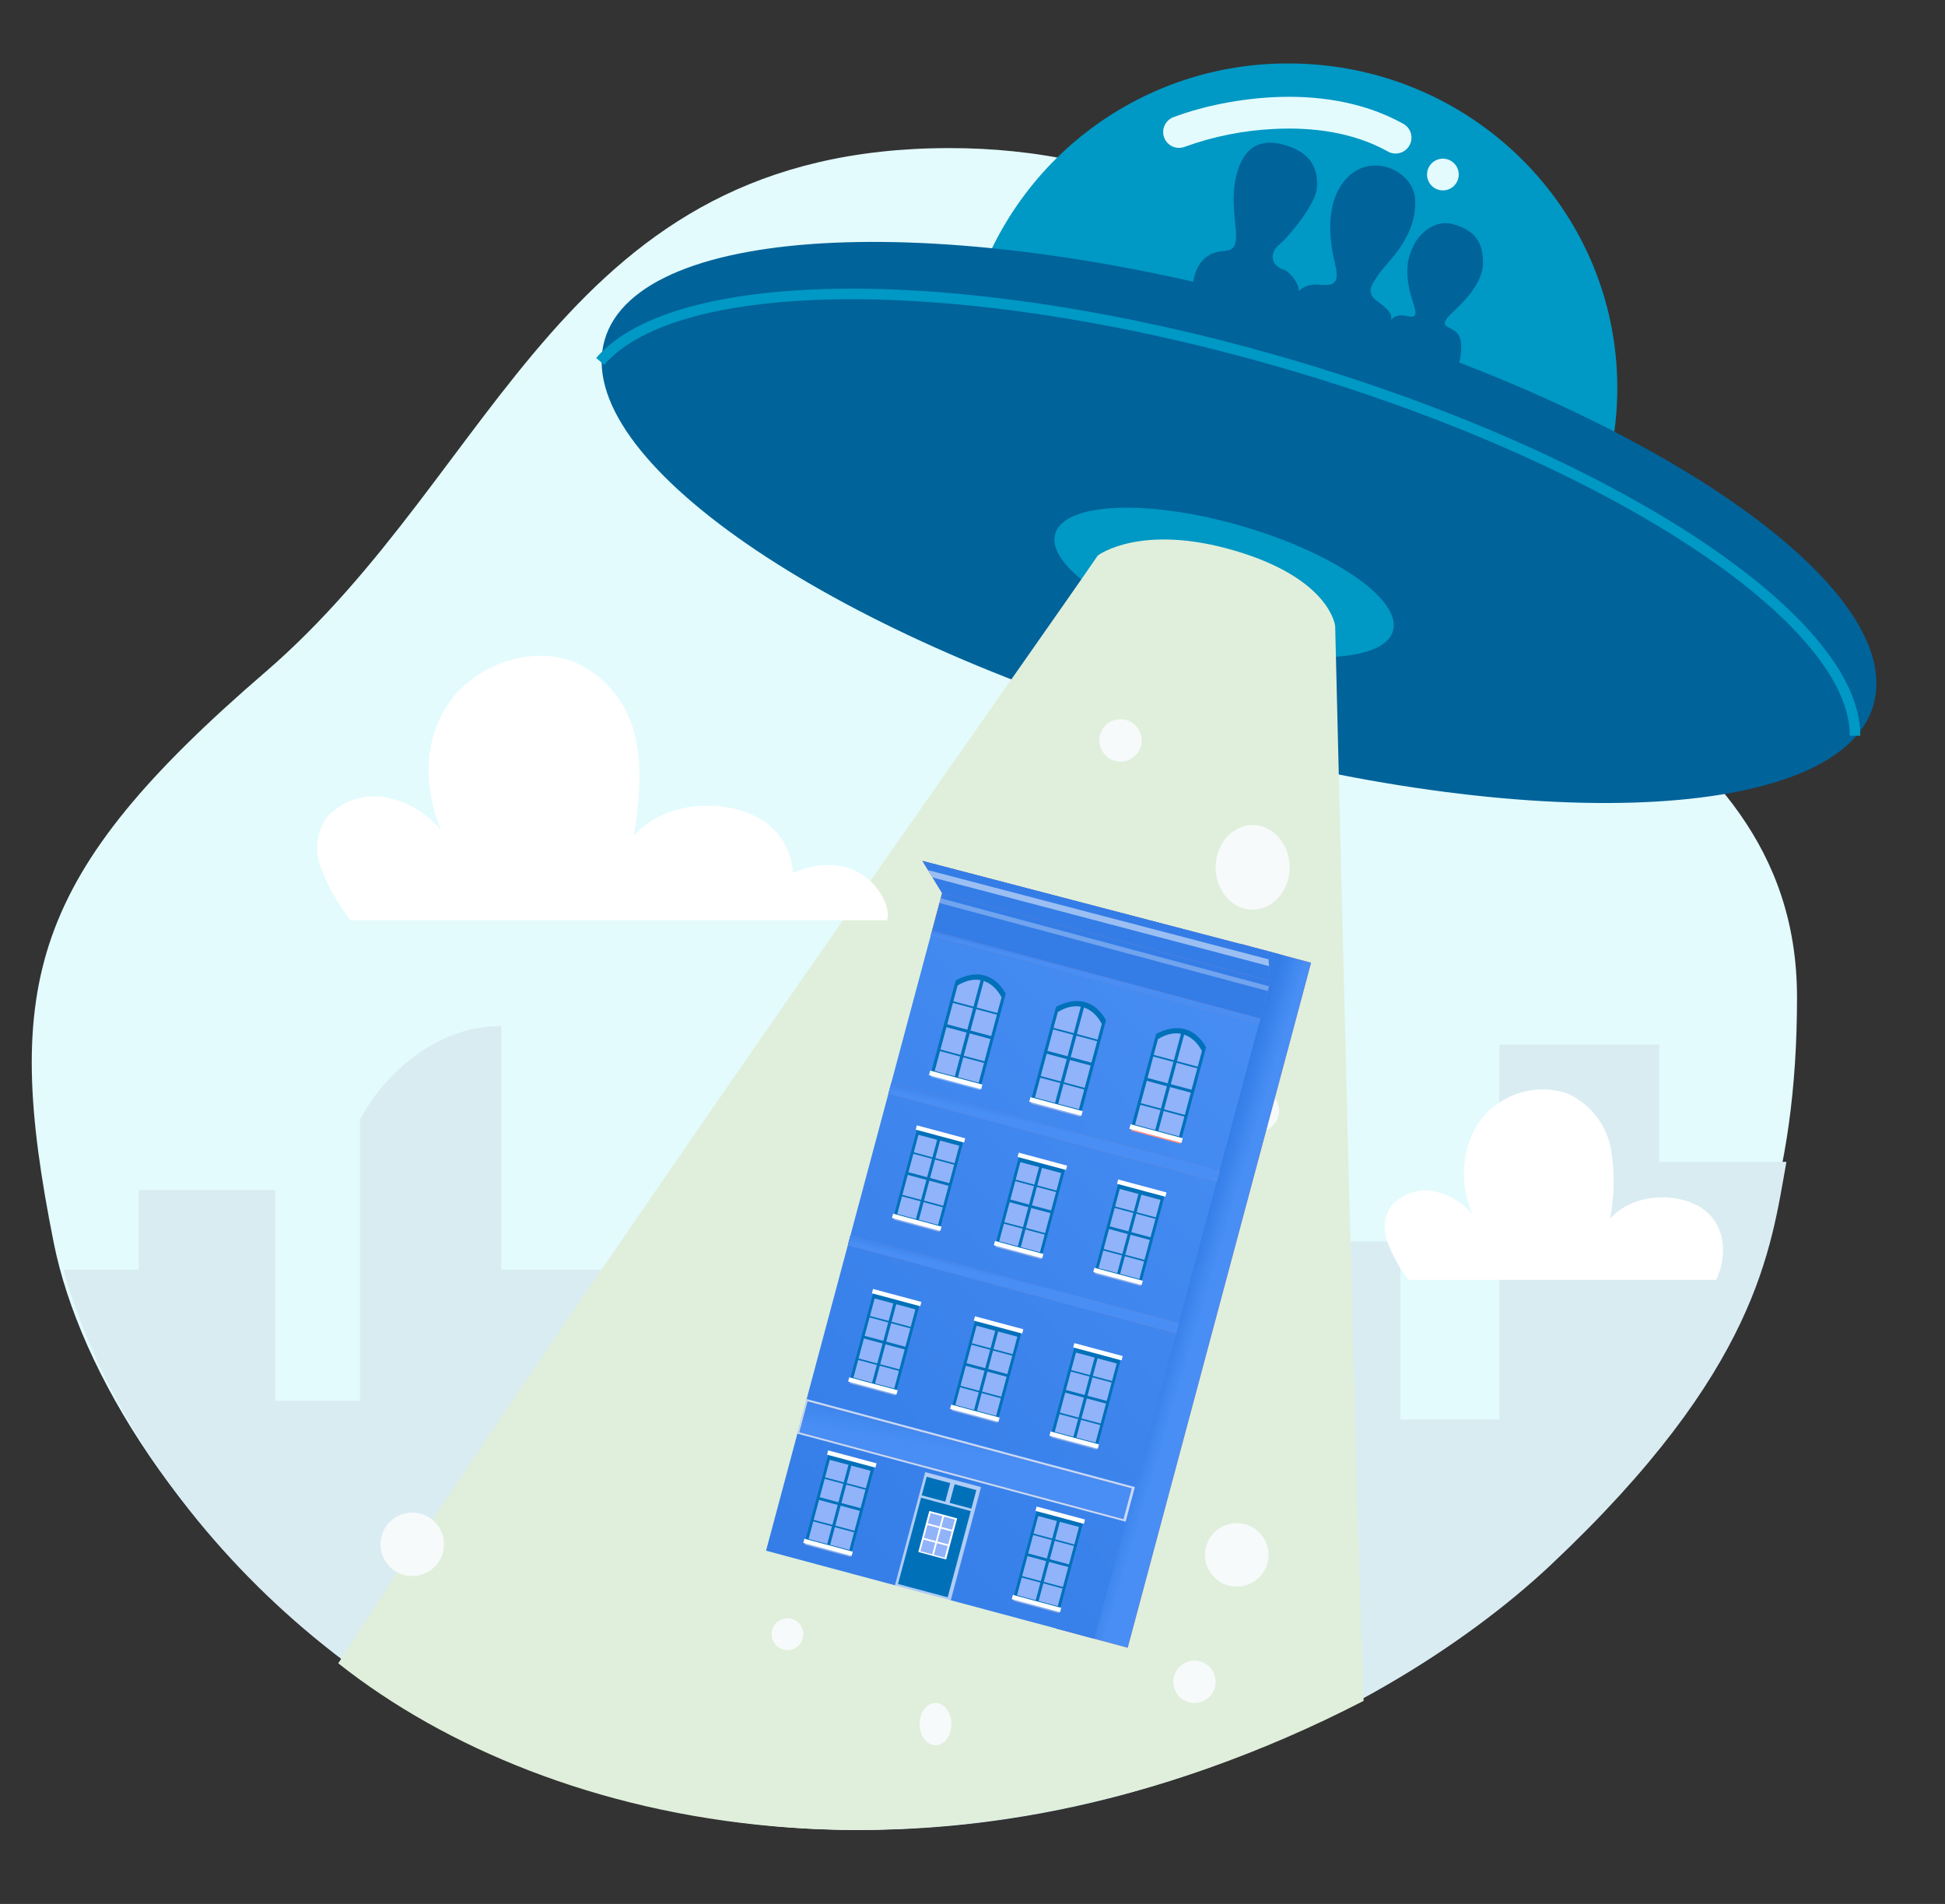 <svg width="424" height="415" viewBox="0 0 424 415" fill="none" xmlns="http://www.w3.org/2000/svg">
<rect x="0" y="0" width="424" height="415" fill="#333333" stroke="none"/>
<path d="M391.741 217.391C391.741 257.231 382.178 284.252 362.683 314.063C323.67 362.387 285.718 380.924 224.123 395.311C102.707 417.928 22.976 327.435 11.708 270.857C0.417 214.301 6.569 190.67 57.887 146.449C109.182 102.205 122.409 32.278 207.024 32.278C243.664 32.278 286.755 46.664 300.074 94.989C313.439 143.359 391.741 151.913 391.741 217.414V217.391Z" fill="#E3FBFD"/>
<path d="M352.565 84.544C352.565 92.038 351.39 99.277 349.178 106.055L212 65.063C216.401 50.216 225.496 37.198 237.918 27.962C250.341 18.725 265.423 13.767 280.9 13.833C320.489 13.833 352.565 45.488 352.565 84.544Z" fill="#0098C4"/>
<path d="M408.423 153.642C401.049 179.303 333.163 182.3 256.797 160.328C180.407 138.379 124.435 99.784 131.809 74.1C139.183 48.463 207.069 45.465 283.435 67.414C359.824 89.386 415.774 127.981 408.4 153.642H408.423Z" fill="#00639A"/>
<path fill-rule="evenodd" clip-rule="evenodd" d="M151.557 68.936C142.408 71.38 135.657 74.931 131.716 79.542L129.965 78.02C134.343 72.948 141.602 69.213 150.957 66.723C160.336 64.233 171.927 62.965 185.131 62.919C211.516 62.849 244.468 67.714 279.102 77.674C315.142 88.026 346.689 102.113 369.225 116.8C380.494 124.154 389.55 131.67 395.794 139.025C402.016 146.334 405.565 153.596 405.542 160.375H403.237C403.261 154.38 400.127 147.648 394.043 140.524C387.983 133.376 379.134 125.999 367.958 118.736C345.652 104.188 314.336 90.193 278.457 79.888C243.984 69.974 211.262 65.155 185.131 65.224C172.065 65.27 160.682 66.515 151.557 68.936Z" fill="#0098C4"/>
<path d="M30.254 276.736H13.824C28.18 327.781 76.802 376.336 135.955 392.106C220.109 414.562 300.139 376.797 338.115 341.061C383.28 298.546 385.999 272.309 389.433 253.242H361.712V227.719H326.824V309.405H305.278V270.603H279.631V259.375H251.909V297.14H141.07V276.736H109.27V223.639C92.84 223.639 81.895 237.241 78.484 244.066V305.324H60.003V259.375H30.254V276.736Z" fill="#D9ECF2"/>
<path d="M303.667 137.526C301.709 144.374 283.62 145.158 263.295 139.325C242.948 133.469 228.039 123.186 230.021 116.361C231.979 109.514 250.068 108.73 270.393 114.563C290.74 120.419 305.649 130.702 303.667 137.526Z" fill="#0098C4"/>
<path d="M73.738 362.549C124.434 283.768 230.342 134.391 239.306 121.088C239.306 121.088 248.615 113.941 269.331 120.073C290.024 126.206 291.061 136.443 291.061 136.443C293.135 221.356 295.532 322.639 297.26 370.733C206.192 417.767 120.286 399.368 73.738 362.549Z" fill="#E0EFDB"/>
<path d="M267.629 257.069L246.89 249.415L245 254.487L259.218 279.894L267.629 257.069Z" fill="#16AF6F"/>
<path d="M193.334 200.583H76.389C73.748 197.161 71.607 193.38 70.029 189.355C69.297 187.584 69.007 185.662 69.183 183.754C69.36 181.846 69.998 180.01 71.043 178.404C72.614 176.555 74.646 175.155 76.932 174.345C79.219 173.535 81.678 173.345 84.062 173.793C88.815 174.692 93.099 177.239 96.16 180.986C92.404 171.994 92.174 161.665 97.681 153.458C103.165 145.227 115.401 140.431 125.172 144.305C128.573 145.788 131.564 148.072 133.892 150.963C136.219 153.853 137.813 157.264 138.537 160.905C140.127 167.844 139.182 175.061 138.261 182.116C144.137 175.153 156.672 173.723 165.014 178.104C167.267 179.266 169.175 181 170.546 183.133C171.917 185.265 172.703 187.721 172.826 190.254C188.127 183.799 194.901 197.309 193.334 200.583ZM374.134 278.972H307.031C305.147 276.483 303.62 273.744 302.491 270.833C301.978 269.556 301.775 268.176 301.899 266.805C302.023 265.434 302.471 264.112 303.206 262.948C304.321 261.629 305.766 260.628 307.393 260.049C309.02 259.47 310.772 259.333 312.469 259.652C315.863 260.298 318.917 262.128 321.087 264.816C319.628 261.673 318.961 258.219 319.146 254.758C319.331 251.298 320.362 247.935 322.148 244.965C324.261 241.877 327.317 239.555 330.858 238.348C334.37 237.159 338.176 237.159 341.688 238.348C344.118 239.433 346.246 241.095 347.887 243.19C349.523 245.265 350.652 247.732 351.182 250.383C352.012 255.455 351.966 260.643 350.975 265.692C355.169 260.689 364.087 259.605 370.055 262.787C376.023 265.992 376.853 273.162 374.134 278.972Z" fill="white"/>
<path d="M248.87 161.389C248.87 162.612 248.385 163.785 247.52 164.649C246.656 165.514 245.484 166 244.261 166C243.039 166 241.867 165.514 241.003 164.649C240.138 163.785 239.653 162.612 239.653 161.389C239.653 160.166 240.138 158.993 241.003 158.128C241.867 157.264 243.039 156.778 244.261 156.778C245.484 156.778 246.656 157.264 247.52 158.128C248.385 158.993 248.87 160.166 248.87 161.389ZM281.131 189.056C281.131 194.128 277.513 198.278 273.066 198.278C268.618 198.278 265.001 194.128 265.001 189.056C265.001 183.983 268.618 179.833 273.066 179.833C277.513 179.833 281.131 183.983 281.131 189.056ZM230.435 212.111C230.435 214.647 228.891 216.722 226.979 216.722C225.066 216.722 223.522 214.647 223.522 212.111C223.522 209.575 225.066 207.5 226.979 207.5C228.891 207.5 230.435 209.575 230.435 212.111ZM278.827 242.083C278.827 243.306 278.341 244.479 277.477 245.344C276.612 246.209 275.44 246.694 274.218 246.694C272.996 246.694 271.823 246.209 270.959 245.344C270.095 244.479 269.609 243.306 269.609 242.083C269.609 240.86 270.095 239.688 270.959 238.823C271.823 237.958 272.996 237.472 274.218 237.472C275.44 237.472 276.612 237.958 277.477 238.823C278.341 239.688 278.827 240.86 278.827 242.083ZM96.783 336.611C96.783 338.446 96.055 340.205 94.758 341.502C93.462 342.799 91.704 343.528 89.87 343.528C88.037 343.528 86.278 342.799 84.982 341.502C83.685 340.205 82.957 338.446 82.957 336.611C82.957 334.777 83.685 333.017 84.982 331.72C86.278 330.423 88.037 329.695 89.87 329.695C91.704 329.695 93.462 330.423 94.758 331.72C96.055 333.017 96.783 334.777 96.783 336.611ZM276.522 338.917C276.522 340.751 275.794 342.51 274.497 343.808C273.201 345.105 271.443 345.833 269.609 345.833C267.776 345.833 266.017 345.105 264.721 343.808C263.424 342.51 262.696 340.751 262.696 338.917C262.696 337.082 263.424 335.323 264.721 334.026C266.017 332.729 267.776 332 269.609 332C271.443 332 273.201 332.729 274.497 334.026C275.794 335.323 276.522 337.082 276.522 338.917ZM207.392 375.806C207.392 378.342 205.848 380.417 203.935 380.417C202.023 380.417 200.479 378.342 200.479 375.806C200.479 373.27 202.023 371.195 203.935 371.195C205.848 371.195 207.392 373.27 207.392 375.806ZM265.001 366.583C265.001 367.806 264.515 368.979 263.651 369.844C262.786 370.709 261.614 371.195 260.392 371.195C259.17 371.195 257.997 370.709 257.133 369.844C256.269 368.979 255.783 367.806 255.783 366.583C255.783 365.36 256.269 364.188 257.133 363.323C257.997 362.458 259.17 361.972 260.392 361.972C261.614 361.972 262.786 362.458 263.651 363.323C264.515 364.188 265.001 365.36 265.001 366.583ZM175.131 356.208C175.131 357.126 174.767 358.005 174.119 358.654C173.47 359.302 172.591 359.667 171.674 359.667C170.758 359.667 169.879 359.302 169.23 358.654C168.582 358.005 168.218 357.126 168.218 356.208C168.218 355.291 168.582 354.412 169.23 353.763C169.879 353.114 170.758 352.75 171.674 352.75C172.591 352.75 173.47 353.114 174.119 353.763C174.767 354.412 175.131 355.291 175.131 356.208Z" fill="#F7FAFB"/>
<path d="M317.724 80.141L260 62.273C260.23 59.898 261.313 55.149 266.613 54.734C268.503 54.572 269.724 54.227 269.425 50.422C269.102 46.641 268.342 41.984 269.793 37.281C271.268 32.554 274.31 29.811 280.37 31.701C286.431 33.569 287.399 37.557 287.053 41.154C286.661 44.705 280.808 51.76 278.827 53.35C276.868 54.964 276.707 57.846 280.071 58.884C281.154 59.23 283.481 62.158 283.067 63.495C284.15 62.365 285.809 61.858 287.929 62.066C291.5 62.434 291.915 61.097 290.947 57.109C289.98 53.12 288.482 44.174 293.667 38.756C299.128 33.062 308.115 37.327 308.483 43.367C308.99 52.013 301.87 57.524 300.372 60.014C299.243 61.858 297.883 63.218 299.543 65.086C300.119 65.777 303.875 67.737 303.253 69.766C305.626 66.815 309.981 71.841 308.092 66.077C305.903 59.506 306.755 56.094 308.46 52.935C309.129 51.691 312.355 47.494 317.056 48.947C321.157 50.215 323.37 52.405 323.277 57.524C323.139 62.642 317.24 67.437 316.134 68.59C313.277 71.587 316.203 70.827 317.793 72.786C319.083 74.377 318.438 78.642 317.724 80.164V80.141Z" fill="#00639A"/>
<path d="M317.999 38.042C317.999 38.959 317.635 39.839 316.987 40.487C316.338 41.136 315.459 41.5 314.542 41.5C313.626 41.5 312.747 41.136 312.098 40.487C311.45 39.839 311.086 38.959 311.086 38.042C311.086 37.125 311.45 36.245 312.098 35.596C312.747 34.948 313.626 34.584 314.542 34.584C315.459 34.584 316.338 34.948 316.987 35.596C317.635 36.245 317.999 37.125 317.999 38.042Z" fill="#E3FBFD"/>
<path fill-rule="evenodd" clip-rule="evenodd" d="M277.814 28.105C271.117 28.413 264.505 29.734 258.204 32.024C257.357 32.333 256.423 32.299 255.601 31.93C254.779 31.56 254.134 30.883 253.803 30.044C253.473 29.205 253.483 28.27 253.831 27.438C254.18 26.607 254.839 25.944 255.669 25.592C260.416 23.747 268.458 21.649 277.468 21.188C286.478 20.727 296.802 21.926 305.858 26.952C306.264 27.168 306.624 27.462 306.915 27.818C307.206 28.175 307.424 28.586 307.554 29.027C307.685 29.468 307.726 29.931 307.675 30.389C307.624 30.846 307.483 31.289 307.259 31.691C307.035 32.093 306.733 32.447 306.371 32.73C306.009 33.014 305.593 33.223 305.15 33.344C304.706 33.465 304.242 33.497 303.786 33.436C303.33 33.376 302.891 33.225 302.494 32.992C294.958 28.796 286.064 27.69 277.837 28.105H277.814Z" fill="#E3FBFD"/>
<path d="M285.808 209.846L270.371 205.707L230.394 355.01L245.831 359.149L285.808 209.846Z" fill="url(#paint0_linear_457_10806)"/>
<path d="M285.808 209.846L270.371 205.707L230.394 355.01L245.831 359.149L285.808 209.846Z" fill="url(#paint1_linear_457_10806)"/>
<path d="M277.524 211.639L205.961 192.446L166.995 338.003L238.558 357.196L277.524 211.639Z" fill="url(#paint2_linear_457_10806)"/>
<path d="M277.526 211.631L205.98 192.446L203.187 202.881L274.732 222.066L277.526 211.631Z" fill="url(#paint3_linear_457_10806)"/>
<path d="M277.526 211.631L205.98 192.446L203.187 202.881L274.732 222.066L277.526 211.631Z" fill="url(#paint4_linear_457_10806)"/>
<path d="M256.946 288.466L185.402 269.285L184.838 271.392L256.382 290.574L256.946 288.466Z" fill="url(#paint5_linear_457_10806)"/>
<path d="M256.946 288.466L185.402 269.285L184.838 271.392L256.382 290.574L256.946 288.466Z" fill="url(#paint6_linear_457_10806)"/>
<path d="M256.946 288.466L185.402 269.285L184.838 271.392L256.382 290.574L256.946 288.466Z" fill="url(#paint7_linear_457_10806)"/>
<path d="M265.845 255.241L194.301 236.06L193.684 238.363L265.228 257.544L265.845 255.241Z" fill="url(#paint8_linear_457_10806)"/>
<path d="M265.845 255.241L194.301 236.06L193.684 238.363L265.228 257.544L265.845 255.241Z" fill="url(#paint9_linear_457_10806)"/>
<path d="M265.845 255.241L194.301 236.06L193.684 238.363L265.228 257.544L265.845 255.241Z" fill="url(#paint10_linear_457_10806)"/>
<path d="M209.955 248.993L199.867 246.287L194.806 265.193L204.893 267.899L209.955 248.993Z" fill="#0071B9"/>
<path d="M209.111 249.733L200.223 247.349L195.602 264.61L204.491 266.994L209.111 249.733Z" fill="#91B3FA"/>
<path d="M205.073 248.075L204.438 247.905L199.539 266.196L200.175 266.366L205.073 248.075Z" fill="#0071B9"/>
<path d="M207.069 257.924L197.902 255.466L197.746 256.049L206.913 258.506L207.069 257.924Z" fill="#0071B9"/>
<path d="M208.229 253.585L199.062 251.127L198.974 251.458L208.141 253.916L208.229 253.585Z" fill="#0071B9"/>
<path d="M205.749 262.855L196.582 260.397L196.493 260.729L205.66 263.186L205.749 262.855Z" fill="#0071B9"/>
<path d="M204.873 267.956L194.98 265.304L194.835 265.848L204.727 268.501L204.873 267.956Z" fill="url(#paint11_linear_457_10806)"/>
<path d="M204.873 267.956L194.98 265.304L194.835 265.848L204.727 268.501L204.873 267.956Z" fill="#7CAEF6"/>
<path d="M205.238 267.367L194.695 264.54L194.445 265.473L204.988 268.3L205.238 267.367Z" fill="white"/>
<path d="M210.418 248.115L199.875 245.288L199.625 246.221L210.168 249.048L210.418 248.115Z" fill="white"/>
<path d="M232.169 254.949L222.082 252.244L217.021 271.15L227.108 273.855L232.169 254.949Z" fill="#0071B9"/>
<path d="M231.326 255.69L222.438 253.306L217.817 270.567L226.706 272.951L231.326 255.69Z" fill="#91B3FA"/>
<path d="M227.288 254.032L226.652 253.861L221.754 272.152L222.39 272.323L227.288 254.032Z" fill="#0071B9"/>
<path d="M229.284 263.881L220.117 261.423L219.961 262.005L229.128 264.463L229.284 263.881Z" fill="#0071B9"/>
<path d="M230.444 259.541L221.277 257.083L221.189 257.415L230.355 259.872L230.444 259.541Z" fill="#0071B9"/>
<path d="M227.964 268.812L218.797 266.354L218.708 266.685L227.875 269.143L227.964 268.812Z" fill="#0071B9"/>
<path d="M227.087 273.913L217.195 271.26L217.05 271.805L226.942 274.457L227.087 273.913Z" fill="url(#paint12_linear_457_10806)"/>
<path d="M227.087 273.913L217.195 271.26L217.05 271.805L226.942 274.457L227.087 273.913Z" fill="#7CAEF6"/>
<path d="M227.453 273.323L216.91 270.497L216.66 271.43L227.203 274.257L227.453 273.323Z" fill="white"/>
<path d="M232.633 254.072L222.09 251.245L221.84 252.178L232.383 255.005L232.633 254.072Z" fill="white"/>
<path d="M253.833 260.793L243.746 258.087L238.685 276.994L248.772 279.699L253.833 260.793Z" fill="#0071B9"/>
<path d="M252.99 261.535L244.102 259.151L239.481 276.412L248.37 278.796L252.99 261.535Z" fill="#91B3FA"/>
<path d="M248.952 259.876L248.316 259.705L243.418 277.996L244.054 278.167L248.952 259.876Z" fill="#0071B9"/>
<path d="M250.948 269.724L241.781 267.267L241.625 267.849L250.792 270.307L250.948 269.724Z" fill="#0071B9"/>
<path d="M252.108 265.385L242.941 262.927L242.853 263.258L252.02 265.716L252.108 265.385Z" fill="#0071B9"/>
<path d="M249.628 274.656L240.461 272.198L240.372 272.529L249.539 274.987L249.628 274.656Z" fill="#0071B9"/>
<path d="M248.751 279.756L238.859 277.104L238.714 277.649L248.606 280.301L248.751 279.756Z" fill="url(#paint13_linear_457_10806)"/>
<path d="M248.751 279.756L238.859 277.104L238.714 277.649L248.606 280.301L248.751 279.756Z" fill="#7CAEF6"/>
<path d="M249.117 279.167L238.574 276.34L238.324 277.273L248.867 280.1L249.117 279.167Z" fill="white"/>
<path d="M254.297 259.915L243.754 257.088L243.504 258.021L254.047 260.848L254.297 259.915Z" fill="white"/>
<path opacity="0.7" d="M247.397 324.135L175.852 304.951L173.833 312.491L245.378 331.675L247.397 324.135Z" fill="white"/>
<path d="M200.4 284.658L190.312 281.952L185.251 300.858L195.339 303.564L200.4 284.658Z" fill="#0071B9"/>
<path d="M199.557 285.4L190.668 283.016L186.047 300.277L194.936 302.661L199.557 285.4Z" fill="#91B3FA"/>
<path d="M195.518 283.74L194.883 283.57L189.985 301.861L190.62 302.031L195.518 283.74Z" fill="#0071B9"/>
<path d="M197.515 293.589L188.348 291.131L188.192 291.714L197.359 294.171L197.515 293.589Z" fill="#0071B9"/>
<path d="M198.675 289.25L189.508 286.792L189.419 287.123L198.586 289.581L198.675 289.25Z" fill="#0071B9"/>
<path d="M196.194 298.52L187.027 296.062L186.939 296.394L196.105 298.851L196.194 298.52Z" fill="#0071B9"/>
<path d="M195.318 303.621L185.426 300.969L185.28 301.513L195.172 304.166L195.318 303.621Z" fill="url(#paint14_linear_457_10806)"/>
<path d="M195.318 303.621L185.426 300.969L185.28 301.513L195.172 304.166L195.318 303.621Z" fill="#7CAEF6"/>
<path d="M195.683 303.032L185.141 300.205L184.891 301.138L195.433 303.965L195.683 303.032Z" fill="white"/>
<path d="M200.863 283.78L190.32 280.953L190.07 281.886L200.613 284.713L200.863 283.78Z" fill="white"/>
<path d="M190.619 319.84L180.531 317.134L175.47 336.041L185.558 338.746L190.619 319.84Z" fill="#0071B9"/>
<path d="M189.775 320.582L180.887 318.198L176.266 335.459L185.155 337.843L189.775 320.582Z" fill="#91B3FA"/>
<path d="M185.737 318.922L185.102 318.752L180.203 337.043L180.839 337.213L185.737 318.922Z" fill="#0071B9"/>
<path d="M187.733 328.771L178.566 326.313L178.411 326.896L187.577 329.354L187.733 328.771Z" fill="#0071B9"/>
<path d="M188.893 324.432L179.727 321.974L179.638 322.305L188.805 324.763L188.893 324.432Z" fill="#0071B9"/>
<path d="M186.413 333.702L177.246 331.245L177.157 331.576L186.324 334.034L186.413 333.702Z" fill="#0071B9"/>
<path d="M185.537 338.803L175.645 336.151L175.499 336.695L185.391 339.348L185.537 338.803Z" fill="url(#paint15_linear_457_10806)"/>
<path d="M185.537 338.803L175.645 336.151L175.499 336.695L185.391 339.348L185.537 338.803Z" fill="#7CAEF6"/>
<path d="M185.902 338.214L175.359 335.387L175.11 336.32L185.652 339.147L185.902 338.214Z" fill="white"/>
<path d="M191.082 318.962L180.539 316.135L180.289 317.068L190.832 319.895L191.082 318.962Z" fill="white"/>
<path d="M236.06 332.088L225.973 329.382L220.912 348.289L230.999 350.994L236.06 332.088Z" fill="#0071B9"/>
<path d="M235.217 332.83L226.328 330.446L221.708 347.707L230.596 350.091L235.217 332.83Z" fill="#91B3FA"/>
<path d="M231.179 331.17L230.543 331L225.645 349.291L226.281 349.462L231.179 331.17Z" fill="#0071B9"/>
<path d="M233.171 341.021L224.004 338.563L223.848 339.145L233.015 341.603L233.171 341.021Z" fill="#0071B9"/>
<path d="M234.335 336.681L225.168 334.224L225.079 334.555L234.246 337.013L234.335 336.681Z" fill="#0071B9"/>
<path d="M231.854 345.95L222.688 343.493L222.599 343.824L231.766 346.282L231.854 345.95Z" fill="#0071B9"/>
<path d="M230.974 351.053L221.082 348.4L220.936 348.945L230.828 351.597L230.974 351.053Z" fill="url(#paint16_linear_457_10806)"/>
<path d="M230.974 351.053L221.082 348.4L220.936 348.945L230.828 351.597L230.974 351.053Z" fill="#7CAEF6"/>
<path d="M231.343 350.462L220.801 347.635L220.551 348.568L231.093 351.395L231.343 350.462Z" fill="white"/>
<path d="M236.523 331.21L225.98 328.383L225.731 329.316L236.273 332.143L236.523 331.21Z" fill="white"/>
<path d="M222.619 290.614L212.531 287.909L207.47 306.815L217.558 309.52L222.619 290.614Z" fill="#0071B9"/>
<path d="M221.775 291.356L212.887 288.972L208.266 306.233L217.155 308.617L221.775 291.356Z" fill="#91B3FA"/>
<path d="M217.737 289.697L217.102 289.526L212.203 307.817L212.839 307.988L217.737 289.697Z" fill="#0071B9"/>
<path d="M219.733 299.546L210.566 297.088L210.411 297.67L219.577 300.128L219.733 299.546Z" fill="#0071B9"/>
<path d="M220.893 295.206L211.727 292.749L211.638 293.08L220.805 295.537L220.893 295.206Z" fill="#0071B9"/>
<path d="M218.413 304.477L209.246 302.019L209.157 302.35L218.324 304.808L218.413 304.477Z" fill="#0071B9"/>
<path d="M217.537 309.578L207.645 306.925L207.499 307.47L217.391 310.122L217.537 309.578Z" fill="url(#paint17_linear_457_10806)"/>
<path d="M217.537 309.578L207.645 306.925L207.499 307.47L217.391 310.122L217.537 309.578Z" fill="#7CAEF6"/>
<path d="M217.902 308.989L207.359 306.162L207.11 307.095L217.652 309.922L217.902 308.989Z" fill="white"/>
<path d="M223.082 289.737L212.539 286.91L212.289 287.843L222.832 290.67L223.082 289.737Z" fill="white"/>
<path d="M244.283 296.459L234.195 293.753L229.134 312.66L239.222 315.365L244.283 296.459Z" fill="#0071B9"/>
<path d="M243.439 297.199L234.551 294.815L229.93 312.076L238.819 314.46L243.439 297.199Z" fill="#91B3FA"/>
<path d="M239.401 295.542L238.766 295.371L233.868 313.662L234.503 313.833L239.401 295.542Z" fill="#0071B9"/>
<path d="M241.397 305.391L232.23 302.933L232.075 303.515L241.241 305.973L241.397 305.391Z" fill="#0071B9"/>
<path d="M242.557 301.051L233.391 298.593L233.302 298.924L242.469 301.382L242.557 301.051Z" fill="#0071B9"/>
<path d="M240.077 310.322L230.91 307.864L230.821 308.195L239.988 310.653L240.077 310.322Z" fill="#0071B9"/>
<path d="M239.201 315.422L229.309 312.77L229.163 313.315L239.055 315.967L239.201 315.422Z" fill="url(#paint18_linear_457_10806)"/>
<path d="M239.201 315.422L229.309 312.77L229.163 313.315L239.055 315.967L239.201 315.422Z" fill="#7CAEF6"/>
<path d="M239.566 314.833L229.023 312.006L228.774 312.939L239.316 315.766L239.566 314.833Z" fill="white"/>
<path d="M244.746 295.581L234.203 292.754L233.953 293.687L244.496 296.514L244.746 295.581Z" fill="white"/>
<path d="M213.779 236.979L202.897 234.06L208.357 213.662C212.938 211.267 216.837 212.32 219.239 216.581L213.779 236.979Z" fill="#0071B9"/>
<path d="M213.352 236.005L203.762 233.433L208.747 214.811C212.595 212.412 216.248 213.51 218.337 217.383L213.352 236.005Z" fill="#91B3FA"/>
<path d="M214.526 213.536L213.84 213.353L208.005 235.141L208.691 235.325L214.526 213.536Z" fill="#0071B9"/>
<path d="M216.214 225.874L206.324 223.223L206.156 223.851L216.045 226.502L216.214 225.874Z" fill="#0071B9"/>
<path d="M217.557 220.851L207.668 218.199L207.572 218.556L217.462 221.208L217.557 220.851Z" fill="#0071B9"/>
<path d="M214.741 231.365L204.852 228.713L204.756 229.07L214.645 231.722L214.741 231.365Z" fill="#0071B9"/>
<path d="M213.758 237.042L203.086 234.181L202.929 234.768L213.601 237.63L213.758 237.042Z" fill="#7CAEF6"/>
<path d="M214.159 236.407L202.785 233.357L202.516 234.364L213.889 237.413L214.159 236.407Z" fill="white"/>
<path d="M235.641 242.77L224.76 239.851L230.22 219.454C234.801 217.058 238.701 218.113 241.103 222.373L235.641 242.77Z" fill="#0071B9"/>
<path d="M235.203 241.794L225.613 239.222L230.599 220.599C234.447 218.2 238.1 219.297 240.189 223.171L235.203 241.794Z" fill="#91B3FA"/>
<path d="M236.377 219.325L235.691 219.141L229.857 240.929L230.543 241.113L236.377 219.325Z" fill="#0071B9"/>
<path d="M238.065 231.663L228.176 229.011L228.008 229.639L237.897 232.291L238.065 231.663Z" fill="#0071B9"/>
<path d="M239.409 226.639L229.52 223.988L229.424 224.345L239.313 226.996L239.409 226.639Z" fill="#0071B9"/>
<path d="M236.592 237.153L226.703 234.502L226.608 234.859L236.497 237.51L236.592 237.153Z" fill="#0071B9"/>
<path d="M235.609 242.831L224.938 239.969L224.78 240.557L235.452 243.418L235.609 242.831Z" fill="url(#paint19_linear_457_10806)"/>
<path d="M235.609 242.831L224.938 239.969L224.78 240.557L235.452 243.418L235.609 242.831Z" fill="#7CAEF6"/>
<path d="M236.011 242.195L224.637 239.146L224.367 240.152L235.741 243.202L236.011 242.195Z" fill="white"/>
<path d="M257.459 248.671L246.576 245.752L252.037 225.354C256.618 222.959 260.517 224.013 262.92 228.273L257.459 248.671Z" fill="#0071B9"/>
<path d="M257.033 247.696L247.442 245.124L252.427 226.504C256.275 224.105 259.928 225.203 262.017 229.076L257.033 247.696Z" fill="#91B3FA"/>
<path d="M258.205 225.229L257.52 225.045L251.685 246.833L252.371 247.017L258.205 225.229Z" fill="#0071B9"/>
<path d="M259.893 237.567L250.004 234.915L249.836 235.543L259.725 238.195L259.893 237.567Z" fill="#0071B9"/>
<path d="M261.237 232.543L251.348 229.892L251.252 230.248L261.141 232.9L261.237 232.543Z" fill="#0071B9"/>
<path d="M258.421 243.057L248.531 240.406L248.436 240.763L258.325 243.414L258.421 243.057Z" fill="#0071B9"/>
<path d="M257.438 248.734L246.766 245.873L246.608 246.461L257.28 249.322L257.438 248.734Z" fill="url(#paint20_linear_457_10806)"/>
<path d="M257.839 248.099L246.465 245.049L246.195 246.056L257.569 249.106L257.839 248.099Z" fill="white"/>
<path d="M246.706 324.411L176.051 305.465L174.252 312.185L244.906 331.13L246.706 324.411Z" fill="url(#paint21_linear_457_10806)"/>
<path d="M246.706 324.411L176.051 305.465L174.252 312.185L244.906 331.13L246.706 324.411Z" fill="url(#paint22_linear_457_10806)"/>
<path opacity="0.6" d="M213.868 324.14L201.695 320.875L195.091 345.546L207.264 348.811L213.868 324.14Z" fill="white"/>
<path d="M207.145 323.269L202.012 321.893L200.929 325.939L206.062 327.316L207.145 323.269Z" fill="#0071B9"/>
<path d="M212.839 324.796L208.098 323.524L207.014 327.571L211.756 328.842L212.839 324.796Z" fill="#0071B9"/>
<path d="M211.621 329.366L200.789 326.46L195.757 345.257L206.59 348.162L211.621 329.366Z" fill="#0071B9"/>
<path d="M208.651 330.963L202.582 329.335L200.186 338.284L206.255 339.912L208.651 330.963Z" fill="white"/>
<path d="M208.157 331.212L202.871 329.794L200.644 338.115L205.929 339.533L208.157 331.212Z" fill="#91B3FA"/>
<path d="M205.858 330.385L205.488 330.286L203.158 338.989L203.527 339.088L205.858 330.385Z" fill="white"/>
<path d="M207.825 333.524L202.062 331.979L201.964 332.348L207.726 333.893L207.825 333.524Z" fill="white"/>
<path d="M206.95 336.695L201.188 335.149L201.089 335.519L206.851 337.064L206.95 336.695Z" fill="white"/>
<path d="M205.398 194.682L201.092 187.655L276.375 207.317L276.927 213.862L205.398 194.682Z" fill="url(#paint23_linear_457_10806)"/>
<path d="M205.398 194.682L201.092 187.655L276.375 207.317L276.927 213.862L205.398 194.682Z" fill="url(#paint24_linear_457_10806)"/>
<path d="M205.398 194.682L201.092 187.655L276.375 207.317L276.927 213.862L205.398 194.682Z" fill="url(#paint25_linear_457_10806)"/>
<path d="M276.924 213.862L276.371 207.313L279.005 208.02L277.683 213.828L275.449 222.174L274.727 222.066L276.924 213.862Z" fill="#347DE7"/>
<path opacity="0.51" d="M202.326 189.671L276.524 209.101L276.65 210.588L203.301 191.262L202.326 189.671Z" fill="white"/>
<path opacity="0.3" d="M276.626 214.979L205.082 195.798L204.806 196.83L276.349 216.011L276.626 214.979Z" fill="white"/>
<path d="M274.727 222.068L203.184 202.887L202.918 203.881L274.461 223.062L274.727 222.068Z" fill="url(#paint26_linear_457_10806)"/>
<path d="M274.727 222.068L203.184 202.887L202.918 203.881L274.461 223.062L274.727 222.068Z" fill="url(#paint27_linear_457_10806)"/>
<path d="M274.727 222.068L203.184 202.887L202.918 203.881L274.461 223.062L274.727 222.068Z" fill="url(#paint28_linear_457_10806)"/>
<defs>
<linearGradient id="paint0_linear_457_10806" x1="207.105" y1="261.316" x2="293.471" y2="297.038" gradientUnits="userSpaceOnUse">
<stop stop-color="#FF928E"/>
<stop offset="1" stop-color="#FE7062"/>
</linearGradient>
<linearGradient id="paint1_linear_457_10806" x1="124.625" y1="748.472" x2="119.285" y2="746.886" gradientUnits="userSpaceOnUse">
<stop stop-color="#488EF4"/>
<stop offset="1" stop-color="#347DE7"/>
</linearGradient>
<linearGradient id="paint2_linear_457_10806" x1="286.012" y1="217.537" x2="158.821" y2="331.771" gradientUnits="userSpaceOnUse">
<stop stop-color="#488EF4"/>
<stop offset="1" stop-color="#347DE7"/>
</linearGradient>
<linearGradient id="paint3_linear_457_10806" x1="245.67" y1="200.722" x2="266.69" y2="174.885" gradientUnits="userSpaceOnUse">
<stop stop-color="#FE7062"/>
<stop offset="1" stop-color="#FF928E"/>
</linearGradient>
<linearGradient id="paint4_linear_457_10806" x1="194.961" y1="192.193" x2="202.115" y2="199.875" gradientUnits="userSpaceOnUse">
<stop stop-color="#488EF4"/>
<stop offset="1" stop-color="#347DE7"/>
</linearGradient>
<linearGradient id="paint5_linear_457_10806" x1="239.518" y1="260.719" x2="198.994" y2="302.519" gradientUnits="userSpaceOnUse">
<stop stop-color="#FE7062"/>
<stop offset="1" stop-color="#FF928E"/>
</linearGradient>
<linearGradient id="paint6_linear_457_10806" x1="181.55" y1="276.466" x2="181.98" y2="273.621" gradientUnits="userSpaceOnUse">
<stop stop-color="#488EF4"/>
<stop offset="1" stop-color="#347DE7"/>
</linearGradient>
<linearGradient id="paint7_linear_457_10806" x1="165.657" y1="266.303" x2="166.37" y2="263.295" gradientUnits="userSpaceOnUse">
<stop stop-color="#488EF4"/>
<stop offset="1" stop-color="#347DE7"/>
</linearGradient>
<linearGradient id="paint8_linear_457_10806" x1="248.477" y1="227.503" x2="207.764" y2="269.497" gradientUnits="userSpaceOnUse">
<stop stop-color="#FE7062"/>
<stop offset="1" stop-color="#FF928E"/>
</linearGradient>
<linearGradient id="paint9_linear_457_10806" x1="190.258" y1="243.951" x2="190.696" y2="240.841" gradientUnits="userSpaceOnUse">
<stop stop-color="#488EF4"/>
<stop offset="1" stop-color="#347DE7"/>
</linearGradient>
<linearGradient id="paint10_linear_457_10806" x1="174.502" y1="233.278" x2="175.271" y2="229.989" gradientUnits="userSpaceOnUse">
<stop stop-color="#488EF4"/>
<stop offset="1" stop-color="#347DE7"/>
</linearGradient>
<linearGradient id="paint11_linear_457_10806" x1="203.383" y1="260.685" x2="198.602" y2="269.104" gradientUnits="userSpaceOnUse">
<stop stop-color="#FE7062"/>
<stop offset="1" stop-color="#FF928E"/>
</linearGradient>
<linearGradient id="paint12_linear_457_10806" x1="225.598" y1="266.641" x2="220.817" y2="275.06" gradientUnits="userSpaceOnUse">
<stop stop-color="#FE7062"/>
<stop offset="1" stop-color="#FF928E"/>
</linearGradient>
<linearGradient id="paint13_linear_457_10806" x1="247.262" y1="272.485" x2="242.481" y2="280.904" gradientUnits="userSpaceOnUse">
<stop stop-color="#FE7062"/>
<stop offset="1" stop-color="#FF928E"/>
</linearGradient>
<linearGradient id="paint14_linear_457_10806" x1="193.829" y1="296.35" x2="189.048" y2="304.769" gradientUnits="userSpaceOnUse">
<stop stop-color="#FE7062"/>
<stop offset="1" stop-color="#FF928E"/>
</linearGradient>
<linearGradient id="paint15_linear_457_10806" x1="184.047" y1="331.532" x2="179.266" y2="339.951" gradientUnits="userSpaceOnUse">
<stop stop-color="#FE7062"/>
<stop offset="1" stop-color="#FF928E"/>
</linearGradient>
<linearGradient id="paint16_linear_457_10806" x1="229.484" y1="343.781" x2="224.703" y2="352.2" gradientUnits="userSpaceOnUse">
<stop stop-color="#FE7062"/>
<stop offset="1" stop-color="#FF928E"/>
</linearGradient>
<linearGradient id="paint17_linear_457_10806" x1="216.047" y1="302.307" x2="211.266" y2="310.726" gradientUnits="userSpaceOnUse">
<stop stop-color="#FE7062"/>
<stop offset="1" stop-color="#FF928E"/>
</linearGradient>
<linearGradient id="paint18_linear_457_10806" x1="237.711" y1="308.151" x2="232.93" y2="316.57" gradientUnits="userSpaceOnUse">
<stop stop-color="#FE7062"/>
<stop offset="1" stop-color="#FF928E"/>
</linearGradient>
<linearGradient id="paint19_linear_457_10806" x1="234.002" y1="234.987" x2="228.844" y2="244.069" gradientUnits="userSpaceOnUse">
<stop stop-color="#FE7062"/>
<stop offset="1" stop-color="#FF928E"/>
</linearGradient>
<linearGradient id="paint20_linear_457_10806" x1="255.83" y1="240.89" x2="250.672" y2="249.973" gradientUnits="userSpaceOnUse">
<stop stop-color="#FE7062"/>
<stop offset="1" stop-color="#FF928E"/>
</linearGradient>
<linearGradient id="paint21_linear_457_10806" x1="221.719" y1="276.318" x2="207.027" y2="331.111" gradientUnits="userSpaceOnUse">
<stop stop-color="#FE7062"/>
<stop offset="1" stop-color="#FF928E"/>
</linearGradient>
<linearGradient id="paint22_linear_457_10806" x1="155.279" y1="307.268" x2="156.917" y2="297.589" gradientUnits="userSpaceOnUse">
<stop stop-color="#488EF4"/>
<stop offset="1" stop-color="#347DE7"/>
</linearGradient>
<linearGradient id="paint23_linear_457_10806" x1="241.681" y1="197.474" x2="262.699" y2="171.637" gradientUnits="userSpaceOnUse">
<stop stop-color="#FE7062"/>
<stop offset="1" stop-color="#FF928E"/>
</linearGradient>
<linearGradient id="paint24_linear_457_10806" x1="193.466" y1="208.346" x2="193.279" y2="200.482" gradientUnits="userSpaceOnUse">
<stop stop-color="#488EF4"/>
<stop offset="1" stop-color="#347DE7"/>
</linearGradient>
<linearGradient id="paint25_linear_457_10806" x1="189.66" y1="185.611" x2="193.342" y2="193.428" gradientUnits="userSpaceOnUse">
<stop stop-color="#488EF4"/>
<stop offset="1" stop-color="#347DE7"/>
</linearGradient>
<linearGradient id="paint26_linear_457_10806" x1="241.11" y1="205.92" x2="233.074" y2="230.679" gradientUnits="userSpaceOnUse">
<stop stop-color="#FE7062"/>
<stop offset="1" stop-color="#FF928E"/>
</linearGradient>
<linearGradient id="paint27_linear_457_10806" x1="200.416" y1="206.017" x2="200.699" y2="204.684" gradientUnits="userSpaceOnUse">
<stop stop-color="#488EF4"/>
<stop offset="1" stop-color="#347DE7"/>
</linearGradient>
<linearGradient id="paint28_linear_457_10806" x1="183.744" y1="198.765" x2="184.102" y2="197.352" gradientUnits="userSpaceOnUse">
<stop stop-color="#488EF4"/>
<stop offset="1" stop-color="#347DE7"/>
</linearGradient>
</defs>
</svg>

